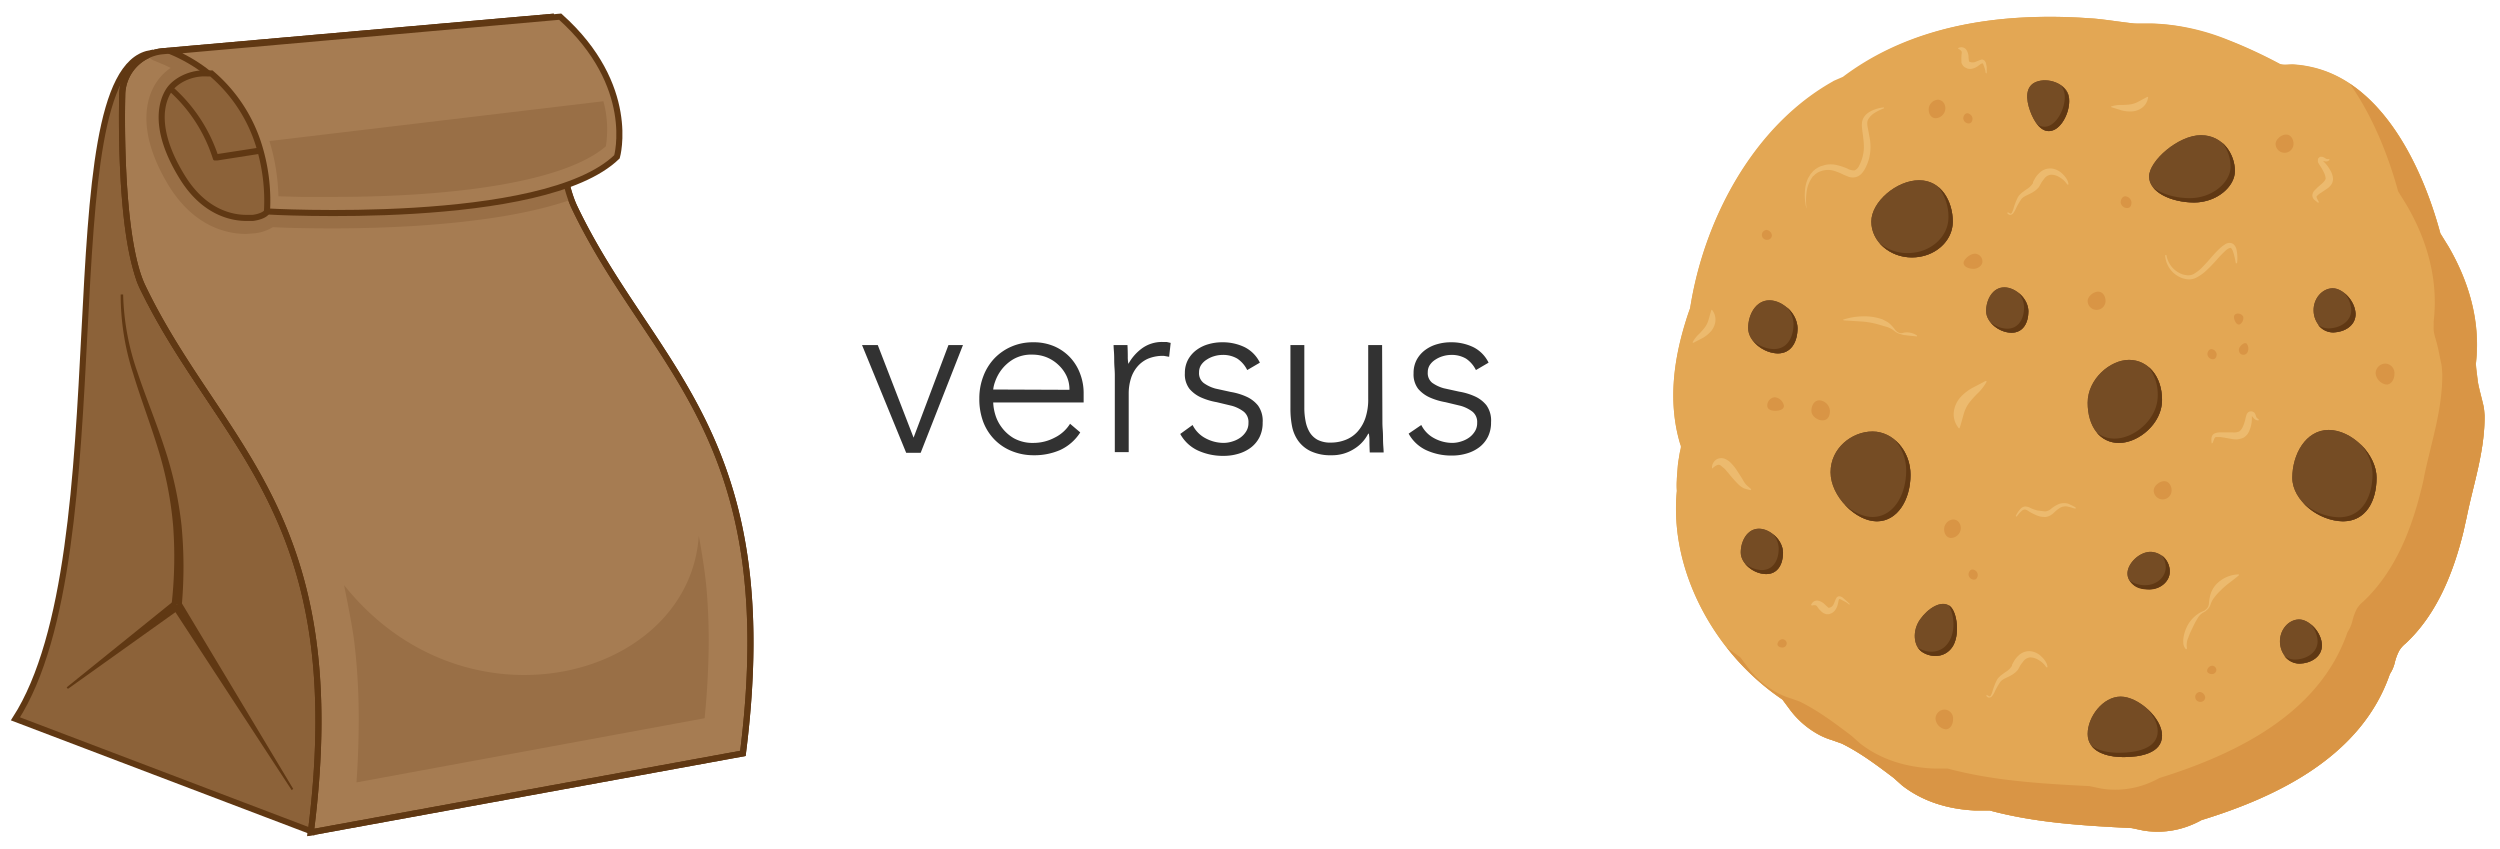 <svg xmlns="http://www.w3.org/2000/svg" viewBox="0 0 810 275"><title>Paper Bag vs Cookie</title><g id="Coloring"><path d="M805,134.6c.1,11.6-3.6,22.1-5.8,33q-.5,2.2-1,4.5c-3.3,13.5-8.7,27-18.8,36.4a8.7,8.7,0,0,0-2.1,2.4,16.5,16.5,0,0,0-1.4,3.8,11.8,11.8,0,0,1-1.6,3.7c-9.1,26.4-35.9,39.6-61,47.3a30.6,30.6,0,0,1-4.1,1.9,28.6,28.6,0,0,1-14.7,1.5l-3.8-.8c-15.7-.8-31.1-1.7-46-5.7h-4.7c-8.6-.4-16.9-2.8-23.7-8.1l-2.8-2.5c-5.3-4-10.7-8.1-16.8-11.1l-3.1-1.1a22.9,22.9,0,0,1-3.9-1.5,28.8,28.8,0,0,1-9.6-8.1l-2.6-3.5c-21.7-14.6-36.7-41.4-34.2-67.6-.1-1.3-.1-2.6,0-3.9s.2-2.7.3-4,.4-2.8.6-4.1.7-2.2.2-3.1c-3.9-13-2.3-26.4,1.6-39.2q.7-2.4,1.6-4.8c4.5-28.8,20.4-58.8,46.2-73.3l3.3-1.4C619,8.4,646.8,4.3,673.6,5.7l4.7.3c4.7.4,9.5,1.3,14.2,1.7h4.8c14.4.3,28.4,6.3,41.4,13.1,1.4.5,3.2,0,5,.2a35.7,35.7,0,0,1,4.8.7c23.4,4.9,36.4,32.5,42.2,54l2.6,4.2c6.7,11.5,10.5,24.5,8.9,38,.1,1.8.4,3.7.6,5.5s1.3,5.6,1.9,8.3Q804.9,133.1,805,134.6Z" fill="#e3a754"/><path d="M805,134.6c.1,11.6-3.6,22.1-5.8,33q-.5,2.2-1,4.5c-3.3,13.5-8.7,27-18.8,36.4a8.7,8.7,0,0,0-2.1,2.4,16.6,16.6,0,0,0-1.4,3.8,11.6,11.6,0,0,1-1.6,3.7c-9.1,26.4-35.9,39.6-61,47.3a30.4,30.4,0,0,1-4.1,1.9,28.5,28.5,0,0,1-14.7,1.5l-3.8-.8c-15.7-.8-31.1-1.7-46-5.7h-4.7c-8.6-.4-16.9-2.8-23.7-8.1l-2.8-2.5c-5.3-4-10.7-8.1-16.8-11.1l-3.1-1.1a22.9,22.9,0,0,1-3.9-1.6,28.8,28.8,0,0,1-9.6-8.1l-2.6-3.5a80,80,0,0,1-21.1-21c-9.4-13.7-14.7-30.3-13.1-46.6q-.1-1.6,0-3.3c0-.2,0-.4,0-.7s.2-2.7.3-4,.4-2.8.6-4.1.7-2.2.2-3.1c-3.9-13-2.3-26.4,1.6-39.2.5-1.6,1-3.2,1.6-4.8a119.1,119.1,0,0,1,3.9-16.8c7.2-23.1,21.5-44.9,42.3-56.6l.3-.2h0l3-1.3C615.4,11.1,637.8,6,660.3,5.5c4.4-.1,8.9,0,13.3.2l4.6.3h.1c4.3.4,8.7,1.1,13.1,1.6h5.9a71.7,71.7,0,0,1,24.3,5.2,157.5,157.5,0,0,1,17.1,7.9c1.4.5,3.2,0,5,.2a35.8,35.8,0,0,1,4.8.7c23.4,4.9,36.4,32.5,42.2,54l2.6,4.2c6.7,11.5,10.5,24.5,8.9,38,.1,1.9.4,3.7.6,5.5s1.3,5.6,1.9,8.3C804.9,132.6,804.9,133.6,805,134.6Z" fill="#e3a754"/><path d="M805,134.6c.1,11.6-3.6,22.1-5.8,33q-.5,2.2-1,4.5c-3.3,13.5-8.7,27-18.8,36.4a8.7,8.7,0,0,0-2.1,2.4,16.6,16.6,0,0,0-1.4,3.8,11.6,11.6,0,0,1-1.6,3.7c-9.1,26.4-35.9,39.6-61,47.3a30.4,30.4,0,0,1-4.1,1.9,28.5,28.5,0,0,1-14.7,1.5l-3.8-.8c-15.7-.8-31.1-1.7-46-5.7h-4.7c-8.6-.4-16.9-2.8-23.7-8.1l-2.8-2.5c-5.3-4-10.7-8.1-16.8-11.1l-3.1-1.1a22.9,22.9,0,0,1-3.9-1.6,28.8,28.8,0,0,1-9.6-8.1l-2.6-3.5a79.3,79.3,0,0,1-18-16.8l4.4,3.2,2.6,3.5a28.8,28.8,0,0,0,9.6,8.1,22.9,22.9,0,0,0,3.9,1.6l3.1,1.1c6.1,3,11.5,7.1,16.8,11.1l2.8,2.5c6.8,5.3,15.1,7.7,23.7,8.1H631c14.9,4,30.3,4.9,46,5.7l3.8.8a28.5,28.5,0,0,0,14.7-1.5,30.4,30.4,0,0,0,4.1-1.9c25-7.8,51.9-20.9,61-47.3a11.6,11.6,0,0,0,1.6-3.7,16.6,16.6,0,0,1,1.4-3.8,8.7,8.7,0,0,1,2.1-2.4c10.1-9.5,15.5-22.9,18.8-36.4q.6-2.2,1-4.5c2.3-11,5.9-21.4,5.8-33-.1-1-.1-2-.3-3-.6-2.7-1-5.4-1.9-8.3s-.5-3.7-.6-5.5c1.6-13.5-2.1-26.5-8.9-38l-2.6-4.2c-3.1-11.3-8.2-24.4-15.7-34.9,15.4,10.3,24.7,31.3,29.3,48.5l2.6,4.2c6.7,11.5,10.5,24.5,8.9,38,.1,1.9.4,3.7.6,5.5s1.3,5.6,1.9,8.3C804.9,132.6,804.9,133.6,805,134.6Z" fill="#d99545"/><path d="M632.7,71.8c0,6.4-5.9,11.6-13.2,11.6s-13.2-5.2-13.2-11.6,8.2-13.4,15.5-13.4S632.7,65.4,632.7,71.8Z" fill="#754c24"/><path d="M756.1,107.7c-3.5.1-6.4-3.1-6.5-7s2.7-7.2,6.1-7.3,7.4,4.3,7.5,8.2S759.6,107.6,756.1,107.7Z" fill="#754c24"/><path d="M745.2,215c-3.5.1-6.4-3.1-6.5-7s2.7-7.2,6.1-7.3,7.4,4.3,7.5,8.2S748.7,214.9,745.2,215Z" fill="#754c24"/><path d="M619,153.9c0,7.8-4.1,15-10.9,15s-15-8.1-15-15.9,6.9-13.2,13.6-13.2S619,146.1,619,153.9Z" fill="#754c24"/><path d="M696.3,190.9c-3.7,0-7-1.9-7-5.1s3.8-7,7.5-7a6.4,6.4,0,0,1,6.2,6.4C703,188.3,700,190.9,696.3,190.9Z" fill="#754c24"/><path d="M770,154.8c0,7.5-3.4,14.1-10.9,14.1s-16.4-6.6-16.4-14.1,4.3-15.5,11.8-15.5S770,147.3,770,154.8Z" fill="#754c24"/><path d="M657.2,100.8c0,3.8-1.7,7-5.5,7s-8.2-3.3-8.2-7,2.1-7.7,5.9-7.7S657.2,97,657.2,100.8Z" fill="#754c24"/><path d="M577.7,179c0,3.8-1.7,7-5.5,7s-8.2-3.3-8.2-7,2.1-7.7,5.9-7.7S577.7,175.3,577.7,179Z" fill="#754c24"/><path d="M582.4,106.3c0,4.4-2,8.2-6.4,8.2s-9.6-3.8-9.6-8.2,2.5-9,6.9-9S582.4,101.9,582.4,106.3Z" fill="#754c24"/><path d="M724.1,55.4c0,5.1-5.9,10.2-13.2,10.2s-14.6-3.3-14.6-8.4,9.5-13.4,16.8-13.4S724.1,50.3,724.1,55.4Z" fill="#754c24"/><path d="M622.6,211.1c-2.6-1.8-3.1-6.7-.5-10.4s6.9-6.3,9.5-4.4,3.5,9.7.9,13.4S625.3,213,622.6,211.1Z" fill="#754c24"/><path d="M700.5,238.3c0,5.7-6.9,7-12.5,7s-11.6-1.9-11.6-7.5,5-12.1,10.7-12.1S700.5,232.6,700.5,238.3Z" fill="#754c24"/><path d="M665.2,42.2c-3.6,1.4-6.2-2.7-7.5-6.4s-1.6-7.9,2.1-9.3,9,.4,10.3,4S668.8,40.9,665.2,42.2Z" fill="#754c24"/><path d="M700.5,129.6c0,7.7-7.7,13.9-13.9,13.9s-10.2-5.3-10.2-13,7.3-13.9,13.4-13.9S700.5,121.9,700.5,129.6Z" fill="#754c24"/><path d="M632.7,71.8c0,6.4-5.9,11.6-13.2,11.6s-13.2-5.2-13.2-11.6,8.2-13.4,15.5-13.4S632.7,65.4,632.7,71.8Z" fill="#754c24"/><path d="M756.1,107.7c-3.5.1-6.4-3.1-6.5-7s2.7-7.2,6.1-7.3,7.4,4.3,7.5,8.2S759.6,107.6,756.1,107.7Z" fill="#754c24"/><path d="M745.2,215c-3.5.1-6.4-3.1-6.5-7s2.7-7.2,6.1-7.3,7.4,4.3,7.5,8.2S748.7,214.9,745.2,215Z" fill="#754c24"/><path d="M619,153.9c0,7.8-4.1,15-10.9,15s-15-8.1-15-15.9,6.9-13.2,13.6-13.2S619,146.1,619,153.9Z" fill="#754c24"/><path d="M696.3,190.9c-3.7,0-7-1.9-7-5.1s3.8-7,7.5-7a6.4,6.4,0,0,1,6.2,6.4C703,188.3,700,190.9,696.3,190.9Z" fill="#754c24"/><path d="M770,154.8c0,7.5-3.4,14.1-10.9,14.1s-16.4-6.6-16.4-14.1,4.3-15.5,11.8-15.5S770,147.3,770,154.8Z" fill="#754c24"/><path d="M657.2,100.8c0,3.8-1.7,7-5.5,7s-8.2-3.3-8.2-7,2.1-7.7,5.9-7.7S657.2,97,657.2,100.8Z" fill="#754c24"/><path d="M577.7,179c0,3.8-1.7,7-5.5,7s-8.2-3.3-8.2-7,2.1-7.7,5.9-7.7S577.7,175.3,577.7,179Z" fill="#754c24"/><path d="M582.4,106.3c0,4.4-2,8.2-6.4,8.2s-9.6-3.8-9.6-8.2,2.5-9,6.9-9S582.4,101.9,582.4,106.3Z" fill="#754c24"/><path d="M724.1,55.4c0,5.1-5.9,10.2-13.2,10.2s-14.6-3.3-14.6-8.4,9.5-13.4,16.8-13.4S724.1,50.3,724.1,55.4Z" fill="#754c24"/><path d="M622.6,211.1c-2.6-1.8-3.1-6.7-.5-10.4s6.9-6.3,9.5-4.4,3.5,9.7.9,13.4S625.3,213,622.6,211.1Z" fill="#754c24"/><path d="M700.5,238.3c0,5.7-6.9,7-12.5,7s-11.6-1.9-11.6-7.5,5-12.1,10.7-12.1S700.5,232.6,700.5,238.3Z" fill="#754c24"/><path d="M665.2,42.2c-3.6,1.4-6.2-2.7-7.5-6.4s-1.6-7.9,2.1-9.3,9,.4,10.3,4S668.8,40.9,665.2,42.2Z" fill="#754c24"/><path d="M700.5,129.6c0,7.7-7.7,13.9-13.9,13.9s-10.2-5.3-10.2-13,7.3-13.9,13.4-13.9S700.5,121.9,700.5,129.6Z" fill="#754c24"/><path d="M632.7,71.8c0,6.4-5.9,11.6-13.2,11.6a13.9,13.9,0,0,1-10.6-4.7,14.1,14.1,0,0,0,9.2,3.3c7.3,0,13.2-5.2,13.2-11.6a15.6,15.6,0,0,0-3.3-9.8C631.1,63.2,632.7,67.6,632.7,71.8Z" fill="#603813"/><path d="M763.2,101.6c.1,4-3.7,6-7.2,6.1a6,6,0,0,1-5-2.5,5.7,5.7,0,0,0,3.6,1.2c3.5-.1,7.3-2.2,7.2-6.1a9,9,0,0,0-2.2-5.3A9.5,9.5,0,0,1,763.2,101.6Z" fill="#603813"/><path d="M752.3,208.9c.1,4-3.7,6-7.2,6.1a6,6,0,0,1-5-2.5,5.7,5.7,0,0,0,3.6,1.2c3.5-.1,7.3-2.2,7.2-6.1a9,9,0,0,0-2.2-5.3A9.5,9.5,0,0,1,752.3,208.9Z" fill="#603813"/><path d="M619,153.9c0,7.8-4.1,15-10.9,15-3.6,0-7.5-2.2-10.5-5.5,2.7,2.5,6.1,4.1,9.1,4.1,6.8,0,10.9-7.2,10.9-15a15.2,15.2,0,0,0-3.6-9.9A14.8,14.8,0,0,1,619,153.9Z" fill="#603813"/><path d="M703,185.2c0,3.2-3,5.8-6.6,5.8s-5.1-1-6.3-2.8a8.8,8.8,0,0,0,5,1.4c3.6,0,6.6-2.6,6.6-5.8a6.6,6.6,0,0,0-1.3-3.9A6.6,6.6,0,0,1,703,185.2Z" fill="#603813"/><path d="M770,154.8c0,7.5-3.4,14.1-10.9,14.1a18.4,18.4,0,0,1-13-6.1,18.2,18.2,0,0,0,11.7,4.8c7.5,0,10.9-6.6,10.9-14.1a15.2,15.2,0,0,0-4.2-9.9C767.7,146.6,770,150.8,770,154.8Z" fill="#603813"/><path d="M657.2,100.8c0,3.8-1.7,7-5.5,7a9.2,9.2,0,0,1-6.8-3.4,9,9,0,0,0,5.4,2.1c3.8,0,5.5-3.3,5.5-7a7.4,7.4,0,0,0-1.8-4.6A8.1,8.1,0,0,1,657.2,100.8Z" fill="#603813"/><path d="M577.7,179c0,3.8-1.7,7-5.5,7a9.2,9.2,0,0,1-6.8-3.4,9,9,0,0,0,5.4,2.1c3.8,0,5.5-3.3,5.5-7a7.4,7.4,0,0,0-1.8-4.6A8.1,8.1,0,0,1,577.7,179Z" fill="#603813"/><path d="M582.4,106.3c0,4.4-2,8.2-6.4,8.2a10.8,10.8,0,0,1-7.8-3.9,10.6,10.6,0,0,0,6.5,2.5c4.4,0,6.4-3.8,6.4-8.2a8.7,8.7,0,0,0-2.2-5.4A9.4,9.4,0,0,1,582.4,106.3Z" fill="#603813"/><path d="M724.1,55.4c0,5.1-5.9,10.2-13.2,10.2-5.4,0-10.9-1.8-13.3-4.9,2.8,2.2,7.3,3.5,11.9,3.5,7.3,0,13.2-5.1,13.2-10.2a12.6,12.6,0,0,0-2.8-7.9A12.4,12.4,0,0,1,724.1,55.4Z" fill="#603813"/><path d="M632.5,209.7c-2.6,3.7-7.2,3.3-9.8,1.5a4.5,4.5,0,0,1-1.2-1.3c2.7,1.7,7.1,2.1,9.7-1.6s1.9-9.3.2-12.2l.3.2C634.2,198.1,635.1,206,632.5,209.7Z" fill="#603813"/><path d="M700.5,238.3c0,5.7-6.9,7-12.5,7-4.1,0-8.4-1-10.4-3.7,2.3,1.7,5.7,2.3,9,2.3,5.7,0,12.5-1.4,12.5-7,0-2.4-1.3-4.9-3.3-7.1C698.5,232.3,700.5,235.4,700.5,238.3Z" fill="#603813"/><path d="M665.2,42.2c-2.1.8-3.8-.3-5.2-2a3.8,3.8,0,0,0,3.8.6c3.6-1.4,6.2-8,4.8-11.6a5.4,5.4,0,0,0-.7-1.3,6,6,0,0,1,2.1,2.7C671.4,34.3,668.8,40.9,665.2,42.2Z" fill="#603813"/><path d="M700.5,129.6c0,7.7-7.7,13.9-13.9,13.9a9.1,9.1,0,0,1-7.3-3.4,9.1,9.1,0,0,0,5.9,2c6.2,0,13.9-6.2,13.9-13.9a14.4,14.4,0,0,0-3-9.3C698.8,121.1,700.5,124.9,700.5,129.6Z" fill="#603813"/><path d="M703.6,158.9a2.9,2.9,0,0,1-5.8,0c0-1.4,1.8-3,3.4-3S703.6,157.5,703.6,158.9Z" fill="#d99545"/><path d="M682.2,97.5a2.9,2.9,0,0,1-5.8,0c0-1.4,1.8-3,3.4-3S682.2,96.1,682.2,97.5Z" fill="#d99545"/><path d="M743.1,46.6a2.9,2.9,0,0,1-5.8,0c0-1.4,1.8-3,3.4-3S743.1,45.2,743.1,46.6Z" fill="#d99545"/><path d="M572.5,77.7a1.6,1.6,0,0,1-.1-3.2,2,2,0,0,1,1.7,1.8A1.5,1.5,0,0,1,572.5,77.7Z" fill="#d99545"/><path d="M712.9,227.4a1.6,1.6,0,0,1-.1-3.2,2,2,0,0,1,1.7,1.8A1.5,1.5,0,0,1,712.9,227.4Z" fill="#d99545"/><path d="M632.8,233c0,1.7-.9,3.3-2.4,3.3a3.8,3.8,0,0,1-3.3-3.5,3,3,0,0,1,3-2.9A2.9,2.9,0,0,1,632.8,233Z" fill="#d99545"/><path d="M775.8,121.1c0,1.8-1,3.5-2.6,3.5a4.1,4.1,0,0,1-3.5-3.7,3.2,3.2,0,0,1,3.2-3.1A3.1,3.1,0,0,1,775.8,121.1Z" fill="#d99545"/><path d="M716.7,218.4c-.8,0-1.6-.4-1.6-1.1a1.8,1.8,0,0,1,1.6-1.6,1.4,1.4,0,0,1,1.4,1.4A1.4,1.4,0,0,1,716.7,218.4Z" fill="#d99545"/><path d="M577.5,209.8c-.8,0-1.6-.4-1.6-1.1a1.8,1.8,0,0,1,1.6-1.6,1.4,1.4,0,0,1,1.4,1.4A1.4,1.4,0,0,1,577.5,209.8Z" fill="#d99545"/><path d="M592.9,133.1c0,1.7-.7,3.1-2.4,3.1s-3.6-1.4-3.6-3.1.9-3.4,2.6-3.4A3.7,3.7,0,0,1,592.9,133.1Z" fill="#d99545"/><path d="M640.8,186.2c0,.8-.4,1.6-1.2,1.6a1.8,1.8,0,0,1-1.8-1.6c0-.8.5-1.7,1.3-1.7A1.9,1.9,0,0,1,640.8,186.2Z" fill="#d99545"/><path d="M718.2,114.8c0,.8-.4,1.6-1.2,1.6a1.8,1.8,0,0,1-1.8-1.6c0-.8.5-1.7,1.3-1.7A1.9,1.9,0,0,1,718.2,114.8Z" fill="#d99545"/><path d="M639.1,38.4c0,.8-.4,1.6-1.2,1.6a1.8,1.8,0,0,1-1.8-1.6c0-.8.5-1.7,1.3-1.7A1.9,1.9,0,0,1,639.1,38.4Z" fill="#d99545"/><path d="M690.6,65.6c0,1-.4,1.8-1.4,1.8a2.1,2.1,0,0,1-2.1-1.8c0-1,.6-2,1.5-2A2.2,2.2,0,0,1,690.6,65.6Z" fill="#d99545"/><path d="M642.3,84.8c0,1.1-1.3,2.3-2.9,2.3s-3.2-.7-3.2-1.9,2.1-3,3.7-3A2.5,2.5,0,0,1,642.3,84.8Z" fill="#d99545"/><path d="M725.9,114.6a1.7,1.7,0,0,1-.1-2.3c.6-.8,1.5-1.4,2.1-1a2.7,2.7,0,0,1,.2,3A1.5,1.5,0,0,1,725.9,114.6Z" fill="#d99545"/><path d="M578,131.5c0,1.2-1.5,1.6-2.8,1.6s-2.6-.4-2.6-1.7a2.7,2.7,0,0,1,2.4-2.7A3.4,3.4,0,0,1,578,131.5Z" fill="#d99545"/><path d="M725.7,105.1c-.8.3-1.4-.6-1.7-1.4s-.3-1.7.5-2a1.9,1.9,0,0,1,2.3.9A2.4,2.4,0,0,1,725.7,105.1Z" fill="#d99545"/><path d="M635.3,171.2a3.3,3.3,0,0,1-3.1,3.1c-1.4,0-2.3-1.2-2.3-2.9a3.2,3.2,0,0,1,3-3.1C634.3,168.4,635.3,169.5,635.3,171.2Z" fill="#d99545"/><path d="M630.3,35.2a3.3,3.3,0,0,1-3.1,3.1c-1.4,0-2.3-1.2-2.3-2.9a3.2,3.2,0,0,1,3-3.1C629.3,32.4,630.3,33.5,630.3,35.2Z" fill="#d99545"/><path d="M554.7,151.8a3.1,3.1,0,0,1,.9-2.5,2.7,2.7,0,0,1,1.5-.8,3.3,3.3,0,0,1,1.6.1,5.7,5.7,0,0,1,2.2,1.5,13.7,13.7,0,0,1,1.5,1.8c.8,1.2,1.6,2.4,2.3,3.6a8.8,8.8,0,0,0,1.1,1.6l1.6,1.4-.2.3a14.7,14.7,0,0,1-2.2-.6,7.2,7.2,0,0,1-2-1.5,43.3,43.3,0,0,1-2.9-3.3l-1.3-1.5-1.2-1a1.2,1.2,0,0,0-1-.3,4.4,4.4,0,0,0-1.6,1Z" fill="#ecba6e"/><path d="M634.7,138.8a7.1,7.1,0,0,1-1.7-5,8.7,8.7,0,0,1,2.2-5.1,14.8,14.8,0,0,1,4-3.1l4.2-2.2.3.2a15,15,0,0,1-3,3.9,29.4,29.4,0,0,0-2.9,3.3,11.4,11.4,0,0,0-1.6,3.5c-.4,1.3-.7,2.7-1.3,4.4Z" fill="#ecba6e"/><path d="M696,31.4a5,5,0,0,1-1.7,3.3,6,6,0,0,1-3.6,1.4,10.3,10.3,0,0,1-3.5-.4l-3.2-1v-.2a10.5,10.5,0,0,1,3.4-.5,20.7,20.7,0,0,0,3-.2,7.9,7.9,0,0,0,2.5-.9l2.8-1.5Z" fill="#ecba6e"/><path d="M554.7,100.4a5,5,0,0,1,1.1,3.5,6,6,0,0,1-1.5,3.5,10.3,10.3,0,0,1-2.8,2.2l-2.9,1.5-.2-.2a10.5,10.5,0,0,1,2.1-2.7,20.7,20.7,0,0,0,2-2.3,7.9,7.9,0,0,0,1.1-2.4c.3-.9.5-1.9.9-3.1Z" fill="#ecba6e"/><path d="M708.3,210.4a3.1,3.1,0,0,1-.9-2,8.2,8.2,0,0,1,.1-2.1,12.8,12.8,0,0,1,1.4-3.9,11.2,11.2,0,0,1,2.7-3.1,8.8,8.8,0,0,1,1.8-1.1l.9-.4.7-.6a2.8,2.8,0,0,0,.7-1.7,13.2,13.2,0,0,1,.3-2.1,8.5,8.5,0,0,1,1.9-3.9,10.4,10.4,0,0,1,7.5-3.4v.3c-2.1,1.8-4.2,3.1-5.8,4.8a17.4,17.4,0,0,0-2.4,2.7,7,7,0,0,0-.9,1.7,4.6,4.6,0,0,1-1,1.8l-.8.7-.9.5a5.1,5.1,0,0,0-1.3,1.3,23.4,23.4,0,0,0-1.8,3.3,27.2,27.2,0,0,0-1.5,3.4,5.7,5.7,0,0,0-.4,3.5Z" fill="#ecba6e"/><path d="M597.1,103.6a21,21,0,0,1,6.4-1.1,17.4,17.4,0,0,1,6.5,1l1.5.8a7.4,7.4,0,0,1,1.3,1.1,10.6,10.6,0,0,1,1.1,1.3,3.3,3.3,0,0,0,1.1,1,2,2,0,0,0,1.4.2,5,5,0,0,1,1.6-.2,5.8,5.8,0,0,1,3.1,1v.3l-3-.3-1.5-.2-1.6-.5a5.7,5.7,0,0,1-1.4-.9,6.6,6.6,0,0,0-1.3-.8l-.7-.3-.7-.2-.7-.2-.7-.2a26.9,26.9,0,0,0-5.9-1.2l-6.2-.4Z" fill="#ecba6e"/><path d="M701.9,82.6a8.4,8.4,0,0,0,1.7,3.8,8,8,0,0,0,3.3,2.4,6.5,6.5,0,0,0,2,.4,3.7,3.7,0,0,0,1.8-.4,12.8,12.8,0,0,0,3.2-2.6c2-2,3.7-4.4,6.1-6.4l1-.7a2.9,2.9,0,0,1,1.5-.4,2,2,0,0,1,1.5.8,3.7,3.7,0,0,1,.6,1.2,13.5,13.5,0,0,1,.2,4.6h-.4a22.6,22.6,0,0,0-1-4.1l-.4-.7a.5.5,0,0,0-.4-.2,3.4,3.4,0,0,0-1.4.8,36.3,36.3,0,0,0-3,3.1c-1,1.1-2,2.2-3.1,3.2a14.1,14.1,0,0,1-3.8,2.7,5.1,5.1,0,0,1-2.5.4,7.7,7.7,0,0,1-2.3-.6,8.4,8.4,0,0,1-5-7.2Z" fill="#ecba6e"/><path d="M585.3,67.6a17.8,17.8,0,0,1-.4-6.7,10.9,10.9,0,0,1,1-3.3l.5-.8.2-.4.3-.3.6-.7.7-.6.8-.5.8-.4,1.7-.5a8.9,8.9,0,0,1,3.7.1,19.3,19.3,0,0,1,3.3,1.1,4.4,4.4,0,0,0,2.4.6,3,3,0,0,0,1.5-1.6,13.4,13.4,0,0,0,1.5-5.7,21.9,21.9,0,0,0-.2-3.1c-.1-1.1-.3-2.1-.4-3.3a8.1,8.1,0,0,1,0-1.9,4.2,4.2,0,0,1,.8-1.9,5.1,5.1,0,0,1,1.4-1.3,7.6,7.6,0,0,1,1.6-.8,10.8,10.8,0,0,1,3.3-.8v.3a18,18,0,0,0-2.9,1.4,6.2,6.2,0,0,0-2.1,2,2.7,2.7,0,0,0-.4,1.2,6.3,6.3,0,0,0,.1,1.4c.2,1,.4,2.1.6,3.2a15.9,15.9,0,0,1-.1,7,16.1,16.1,0,0,1-1.3,3.3,7.7,7.7,0,0,1-1.1,1.6,4,4,0,0,1-2,1.2,4.3,4.3,0,0,1-2.2-.1l-1.7-.7a20,20,0,0,0-2.9-1.2,6.9,6.9,0,0,0-2.9-.3,7.1,7.1,0,0,0-2.7.9l-.6.4-.5.5-.3.2-.2.3-.4.6a10.7,10.7,0,0,0-1.2,2.8,18.7,18.7,0,0,0-.3,6.4Z" fill="#ecba6e"/><path d="M650.6,68.8l.7.4c.2.1.3,0,.5-.2a7.2,7.2,0,0,0,.6-1.5,21.3,21.3,0,0,1,1.3-3.4,4.2,4.2,0,0,1,.6-.9l.7-.7,1.5-1.1a6.2,6.2,0,0,0,2.2-2.1V59l.2-.4.5-.9a7.6,7.6,0,0,1,1.3-1.6,5,5,0,0,1,4.1-1.5,6.1,6.1,0,0,1,3.6,1.9,7.6,7.6,0,0,1,1.2,1.5,4,4,0,0,1,.6,1.8h-.4a7,7,0,0,0-2.4-2.3,5.2,5.2,0,0,0-2.8-.9,3.1,3.1,0,0,0-2.2,1.2l-.9,1.2-.4.7-.2.4-.3.5c-1.9,2.4-4.8,2.5-5.8,4.1a20.2,20.2,0,0,0-1.7,3,6.2,6.2,0,0,1-1,1.6l-.5.3h-.6a2.4,2.4,0,0,1-.7-.6Z" fill="#ecba6e"/><path d="M643.8,225.2l.7.4c.2.1.3,0,.5-.2a7.2,7.2,0,0,0,.6-1.5,21.3,21.3,0,0,1,1.3-3.4,4.2,4.2,0,0,1,.6-.9l.7-.7,1.5-1.1a6.2,6.2,0,0,0,2.2-2.1v-.3l.2-.4.5-.9a7.6,7.6,0,0,1,1.3-1.6,5,5,0,0,1,4.1-1.5,6.1,6.1,0,0,1,3.6,1.9,7.6,7.6,0,0,1,1.2,1.5,4,4,0,0,1,.6,1.8H663a7,7,0,0,0-2.4-2.3,5.2,5.2,0,0,0-2.8-.9,3.1,3.1,0,0,0-2.2,1.2l-.9,1.2-.4.7-.2.4-.3.5c-1.9,2.4-4.8,2.5-5.8,4.1a20.2,20.2,0,0,0-1.7,3,6.2,6.2,0,0,1-1,1.6l-.5.3h-.6a2.4,2.4,0,0,1-.7-.6Z" fill="#ecba6e"/><path d="M634.4,15.6a2.4,2.4,0,0,1,1.2-.3,2.1,2.1,0,0,1,1.4.7,4.3,4.3,0,0,1,.8,2.5A10.4,10.4,0,0,0,638,20h.1l.6.2a2.8,2.8,0,0,0,1.7-.3l1-.4.6-.2h.4l.4.2a1.9,1.9,0,0,1,.7,1.2l.2,1v1.1c0,.2,0,.4,0,.5s0,.2,0,.3h0a.4.4,0,0,1-.1.2l-.3-.3c-.1.1,0,0,0,0h0V23l-.3-1c-.2-.6-.5-1.5-.7-1.5l-.5.2-.8.6a5.5,5.5,0,0,1-2.2,1,3.5,3.5,0,0,1-1.4-.1l-.8-.4a2.1,2.1,0,0,1-.7-.7,3.3,3.3,0,0,1-.4-.8v-.7a8.2,8.2,0,0,1,0-1.2c0-1.5.6-1.7-1-2.6Z" fill="#ecba6e"/><path d="M586.8,196a2.4,2.4,0,0,1,.7-1,2.1,2.1,0,0,1,1.5-.4,4.3,4.3,0,0,1,2.3,1.3l1.1,1h.3l.6-.2a2.8,2.8,0,0,0,1-1.4l.4-1,.3-.6.3-.3.4-.2a1.9,1.9,0,0,1,1.3.4l.8.7.8.7.4.4.2.2h.1a.4.4,0,0,1,.1.2h-.4c0,.1,0,0,0,0H599l-.2-.2-.4-.3-.9-.5c-.6-.3-1.3-.8-1.6-.7a1.5,1.5,0,0,0-.2.5l-.2,1a5.5,5.5,0,0,1-1,2.2,3.5,3.5,0,0,1-1.1.9l-.8.3h-.9l-.8-.3-.6-.4-.8-.8c-1-1.1-.7-1.7-2.5-1.3Z" fill="#ecba6e"/><path d="M716.6,143.7a7.1,7.1,0,0,1-.1-1.5,2.3,2.3,0,0,1,.2-.9,1.7,1.7,0,0,1,.7-.8,4.2,4.2,0,0,1,1.7-.4h4.3a4.4,4.4,0,0,0,2.1-.3,3.6,3.6,0,0,0,1.2-1.6,11.5,11.5,0,0,0,.8-2.4,10.2,10.2,0,0,1,.4-1.5,1.8,1.8,0,0,1,.4-.6,1.3,1.3,0,0,1,.8-.4h.6l.6.3a1.9,1.9,0,0,1,.5.8l.2.6a1.4,1.4,0,0,0,.8.8v.4a1.9,1.9,0,0,1-1.5-.6c-.4-.4-.7-.9-.8-.9h.1v1.3a10,10,0,0,1-.6,3,6.6,6.6,0,0,1-.7,1.5,4.4,4.4,0,0,1-1.4,1.3,5.8,5.8,0,0,1-3.4.5l-2.8-.5-1.3-.2H718c-.2,0-.4.2-.6.6l-.5,1.3Z" fill="#ecba6e"/><path d="M750.9,65.6l-1-.8a2.1,2.1,0,0,1-.7-1.5,2.6,2.6,0,0,1,.7-1.6l1-1c1.3-1.1,2.7-2.2,2.6-3a5.1,5.1,0,0,0-.6-1.9,14.5,14.5,0,0,0-1.2-2.1,10.3,10.3,0,0,1-.7-1.2v-.5a1.2,1.2,0,0,1,.2-.8l.5-.4h.6a1.8,1.8,0,0,1,.8.3l.5.3a1.2,1.2,0,0,0,1,.1l.2.3a1.6,1.6,0,0,1-1.4.5c-.5-.1-1-.2-1.1-.1h0c.1,0,.1-.2.1-.2h.1l.8.8a10.8,10.8,0,0,1,1.6,2.2,6.2,6.2,0,0,1,1,2.9,3.3,3.3,0,0,1-.5,1.8,4.9,4.9,0,0,1-1.1,1.2l-2.2,1.5a5.8,5.8,0,0,0-1.5,1.2c-.1.1,0,.5.2.9l.6,1.1Z" fill="#ecba6e"/><path d="M653.1,167.2a9.3,9.3,0,0,1,1.6-2.4,2.3,2.3,0,0,1,1.5-.7,3.7,3.7,0,0,1,1.5.4,10.5,10.5,0,0,0,2.5.9l2.4.3a3.3,3.3,0,0,0,2-.9,10.2,10.2,0,0,1,2.5-1.5,4.8,4.8,0,0,1,3-.1l1.3.6,1.1.6v.4a5.2,5.2,0,0,1-1.4-.4l-1.3-.3a3.7,3.7,0,0,0-2.3.4,10.7,10.7,0,0,0-2,1.6,7.1,7.1,0,0,1-1.2.9,4.1,4.1,0,0,1-1.6.5,6.8,6.8,0,0,1-3-.6l-1.3-.6-1.2-.7a2.8,2.8,0,0,0-1-.5,1.4,1.4,0,0,0-1,.3,9.8,9.8,0,0,0-1.8,2Z" fill="#ecba6e"/><path d="M48.4,17.3C15.5,23.9,39.7,178.9,5,232.9l96,36.5C113.9,166.2,71.2,144.9,46,92.8,38,76.4,48.4,17.3,48.4,17.3Z" fill="#8c6239" stroke="#603813" stroke-miterlimit="10" stroke-width="1.97"/><path d="M39.9,95.4a81.6,81.6,0,0,0,4.6,25.1c2.7,8.1,6,16,8.7,24.3a121.2,121.2,0,0,1,5.6,25.3,140.9,140.9,0,0,1,.1,26l-3.3-.3a138,138,0,0,0,.5-25.4,118.8,118.8,0,0,0-4.9-25c-2.5-8.2-5.6-16.2-8.1-24.5a82.6,82.6,0,0,1-4-25.5Z" fill="#603813"/><path d="M179.5,5.4,52.7,16.6A14.4,14.4,0,0,0,39.6,31.1s-1.3,45.3,6.6,61.8c25,52.1,67.7,73.6,54.5,176.8l140-25.6c13.1-103.2-29.5-124.6-54.5-176.8-7.9-16.4-6.6-61.8-6.6-61.8" fill="#a67c52" stroke="#603813" stroke-miterlimit="10" stroke-width="1.97"/><path d="M185,64.7c-12.3,4.3-29,7.1-50.6,8.5-8.3.5-17.2.8-26.5.8s-15.9-.2-19.5-.4a14.1,14.1,0,0,1-6,2l-2.7.2c-5.7,0-16.6-2-25-15.6C43.4,41.6,48,30.7,50.6,26.8A16.7,16.7,0,0,1,55.3,22l-1.9-.9-3.6-1.5a3.9,3.9,0,0,1-1.9-1.7,14.9,14.9,0,0,1,4.8-1.3h.1L179.5,5.4s-1,36,4.3,55.5C184.2,62.3,184.6,63.5,185,64.7Z" fill="#996f46"/><path d="M179.5,5.4,52.7,16.6A14.4,14.4,0,0,0,39.6,31.1s-1.3,45.3,6.6,61.8c25,52.1,67.7,73.6,54.5,176.8l140-25.6c13.1-103.2-29.5-124.6-54.5-176.8-7.9-16.4-6.6-61.8-6.6-61.8" fill="none" stroke="#603813" stroke-miterlimit="10" stroke-width="1.97"/><path d="M199.9,50.8C176.2,73.8,86.2,68.5,86.2,68.5s3.3-37.5-30.9-51.9L181.5,5.4C206.5,27.8,199.9,50.8,199.9,50.8Z" fill="#a67c52" stroke="#603813" stroke-miterlimit="10" stroke-width="1.97"/><path d="M86.5,68.5h0c-.3.9-2.2,1.8-4.6,2.1H79.8c-4.6,0-13.7-1.7-20.8-13.3-9.9-16.1-6.3-24.9-4.3-28s7.1-5.9,12.6-5.5h1.2l.8.7a50,50,0,0,1,14.7,23A60.4,60.4,0,0,1,86.5,68.5Z" fill="#8c6239" stroke="#603813" stroke-miterlimit="10" stroke-width="1.97"/><path d="M84.9,49a.7.7,0,0,1-.1.5l-.4.3-14,2.2h-.8a.6.6,0,0,1-.6-.5l-.2-.6a49.4,49.4,0,0,0-14-21.4.7.7,0,0,1-.1-.9l.4-.5.4-.2h0l.4.2A51.3,51.3,0,0,1,70.5,49.9l13.6-2.1h.1a.7.7,0,0,1,.7.6Z" fill="#603813"/><path d="M111.5,189.6c-.1-.1,2.5,11.9,3.3,18.5a205.6,205.6,0,0,1,1.4,21.2c.1,7.5-.1,15.6-.7,24.2l14.1-2.6,14.1-2.6,14.1-2.6,14.1-2.6,14.1-2.6,14.1-2.6,14.1-2.6,14.1-2.6c.8-8.1,1.2-15.6,1.3-22.6a191.3,191.3,0,0,0-.7-19.5c-.5-6.1-2.5-17.4-2.5-16.9C223.2,220,150.9,239,111.5,189.6Z" fill="#996f46"/><polygon points="58.7 195.1 95 255.6 94.5 256 55.9 196.9 58.7 195.1" fill="#603813"/><polygon points="58.3 197.3 22 223.2 21.6 222.7 56.3 194.7 58.3 197.3" fill="#603813"/><path d="M195.5,32.8a35,35,0,0,1,.8,14.6c-6,5.2-16.9,9.3-32,12.1s-34.2,4.3-56.3,4.3H97.6l-7.4-.2a66.1,66.1,0,0,0-2.9-17.9Z" fill="#996f46"/><path d="M279.3,111.8h5.1l11.6,30,11.3-30H312l-13.7,34.9h-4.7Z" fill="#323232"/><path d="M350,140.1a15.3,15.3,0,0,1-6.5,5.7,20.8,20.8,0,0,1-8.6,1.7,18.6,18.6,0,0,1-7.2-1.4,16.3,16.3,0,0,1-5.6-3.8,16.7,16.7,0,0,1-3.6-5.8,21.2,21.2,0,0,1-1.2-7.4,19.9,19.9,0,0,1,1.3-7.2,17.3,17.3,0,0,1,3.6-5.8,17,17,0,0,1,5.5-3.8,17.2,17.2,0,0,1,7-1.4,16.8,16.8,0,0,1,7.1,1.4,15.5,15.5,0,0,1,5.1,3.7,15.7,15.7,0,0,1,3.1,5.2,17.5,17.5,0,0,1,1.1,6v3.2H321.8a15.5,15.5,0,0,0,.6,3.7,12.9,12.9,0,0,0,2.1,4.3,13.1,13.1,0,0,0,4,3.6,12.6,12.6,0,0,0,6.5,1.5,14.6,14.6,0,0,0,6.7-1.7,12.1,12.1,0,0,0,5-4.5Zm-3.5-13.8a10.3,10.3,0,0,0-.9-4.4,11.7,11.7,0,0,0-2.6-3.6,12.2,12.2,0,0,0-3.8-2.5,12.4,12.4,0,0,0-4.7-.9,11.6,11.6,0,0,0-6.2,1.5,13.5,13.5,0,0,0-3.9,3.5,13.8,13.8,0,0,0-2,3.8,10.1,10.1,0,0,0-.6,2.5Z" fill="#323232"/><path d="M361.2,121.6q0-1-.1-2.4t-.1-2.8-.1-2.7-.1-1.9h4.5q.1,2,.1,3.8a11.7,11.7,0,0,0,.2,2.3,15.5,15.5,0,0,1,4.5-5.1,11,11,0,0,1,6.6-2H378l1.3.3-.5,4.5-1.7-.3a12.6,12.6,0,0,0-5.1.9,9.6,9.6,0,0,0-3.5,2.6,10.9,10.9,0,0,0-2.1,3.9,16.3,16.3,0,0,0-.7,4.8v19h-4.5Z" fill="#323232"/><path d="M386.4,137.7a9.7,9.7,0,0,0,4.2,4.3,12.4,12.4,0,0,0,5.9,1.5,9.5,9.5,0,0,0,2.9-.5,8.8,8.8,0,0,0,2.6-1.3,7,7,0,0,0,1.8-2,5,5,0,0,0,.7-2.7,4.3,4.3,0,0,0-1.5-3.6,11.5,11.5,0,0,0-3.8-1.9l-5-1.2a21.3,21.3,0,0,1-5-1.5,10.7,10.7,0,0,1-3.8-2.8,7.7,7.7,0,0,1-1.5-5.1,9,9,0,0,1,1.1-4.5,9.7,9.7,0,0,1,2.8-3.1,11.9,11.9,0,0,1,3.8-1.8,15.6,15.6,0,0,1,4.3-.6,16.3,16.3,0,0,1,7.4,1.6,11,11,0,0,1,4.9,5l-4.1,2.4a9.6,9.6,0,0,0-3.2-3.7,9.1,9.1,0,0,0-5-1.2,9.2,9.2,0,0,0-2.5.4,8.9,8.9,0,0,0-2.4,1.1,6.1,6.1,0,0,0-1.8,1.7,4.2,4.2,0,0,0-.7,2.4,4,4,0,0,0,1.5,3.5,11.9,11.9,0,0,0,3.8,1.8l5,1.1a20.2,20.2,0,0,1,5,1.5,10.2,10.2,0,0,1,3.8,2.9,8.5,8.5,0,0,1,1.5,5.5,10.3,10.3,0,0,1-1,4.7,9.8,9.8,0,0,1-2.8,3.4,12.5,12.5,0,0,1-4,2,16.4,16.4,0,0,1-4.8.7,19.4,19.4,0,0,1-8.3-1.7,12.5,12.5,0,0,1-5.8-5.4Z" fill="#323232"/><path d="M447.9,136.8q0,1,.1,2.4t.1,2.8.1,2.7.1,1.9h-4.5q-.1-2-.1-3.8a12,12,0,0,0-.2-2.3h-.2a12.2,12.2,0,0,1-4.5,4.9,13.2,13.2,0,0,1-7.4,2.1,15.1,15.1,0,0,1-6.7-1.3,10.6,10.6,0,0,1-4.1-3.4,12.2,12.2,0,0,1-2-4.8,29.2,29.2,0,0,1-.5-5.6V111.8h4.5v20.5a22,22,0,0,0,.4,4.1,10.9,10.9,0,0,0,1.3,3.6,6.9,6.9,0,0,0,2.6,2.5,9,9,0,0,0,4.4.9,12.9,12.9,0,0,0,4.7-.9,10.1,10.1,0,0,0,3.8-2.6,12.8,12.8,0,0,0,2.6-4.5,19,19,0,0,0,.9-6.3V111.8h4.5Z" fill="#323232"/><path d="M460.5,137.7a9.7,9.7,0,0,0,4.2,4.3,12.4,12.4,0,0,0,5.9,1.5,9.5,9.5,0,0,0,2.9-.5,8.8,8.8,0,0,0,2.6-1.3,7,7,0,0,0,1.8-2,5,5,0,0,0,.7-2.7,4.3,4.3,0,0,0-1.5-3.6,11.5,11.5,0,0,0-3.8-1.9l-5-1.2a21.3,21.3,0,0,1-5-1.5,10.7,10.7,0,0,1-3.8-2.8,7.7,7.7,0,0,1-1.5-5.1,9,9,0,0,1,1.1-4.5,9.7,9.7,0,0,1,2.8-3.1,11.9,11.9,0,0,1,3.8-1.8,15.6,15.6,0,0,1,4.3-.6,16.3,16.3,0,0,1,7.4,1.6,11,11,0,0,1,4.9,5l-4.1,2.4a9.6,9.6,0,0,0-3.2-3.7,9.1,9.1,0,0,0-5-1.2,9.2,9.2,0,0,0-2.5.4,8.9,8.9,0,0,0-2.4,1.1,6.1,6.1,0,0,0-1.8,1.7,4.2,4.2,0,0,0-.7,2.4A4,4,0,0,0,464,124a11.9,11.9,0,0,0,3.8,1.8l5,1.1a20.2,20.2,0,0,1,5,1.5,10.2,10.2,0,0,1,3.8,2.9,8.5,8.5,0,0,1,1.5,5.5,10.3,10.3,0,0,1-1,4.7,9.8,9.8,0,0,1-2.8,3.4,12.5,12.5,0,0,1-4,2,16.4,16.4,0,0,1-4.8.7,19.4,19.4,0,0,1-8.3-1.7,12.5,12.5,0,0,1-5.8-5.4Z" fill="#323232"/></g></svg>